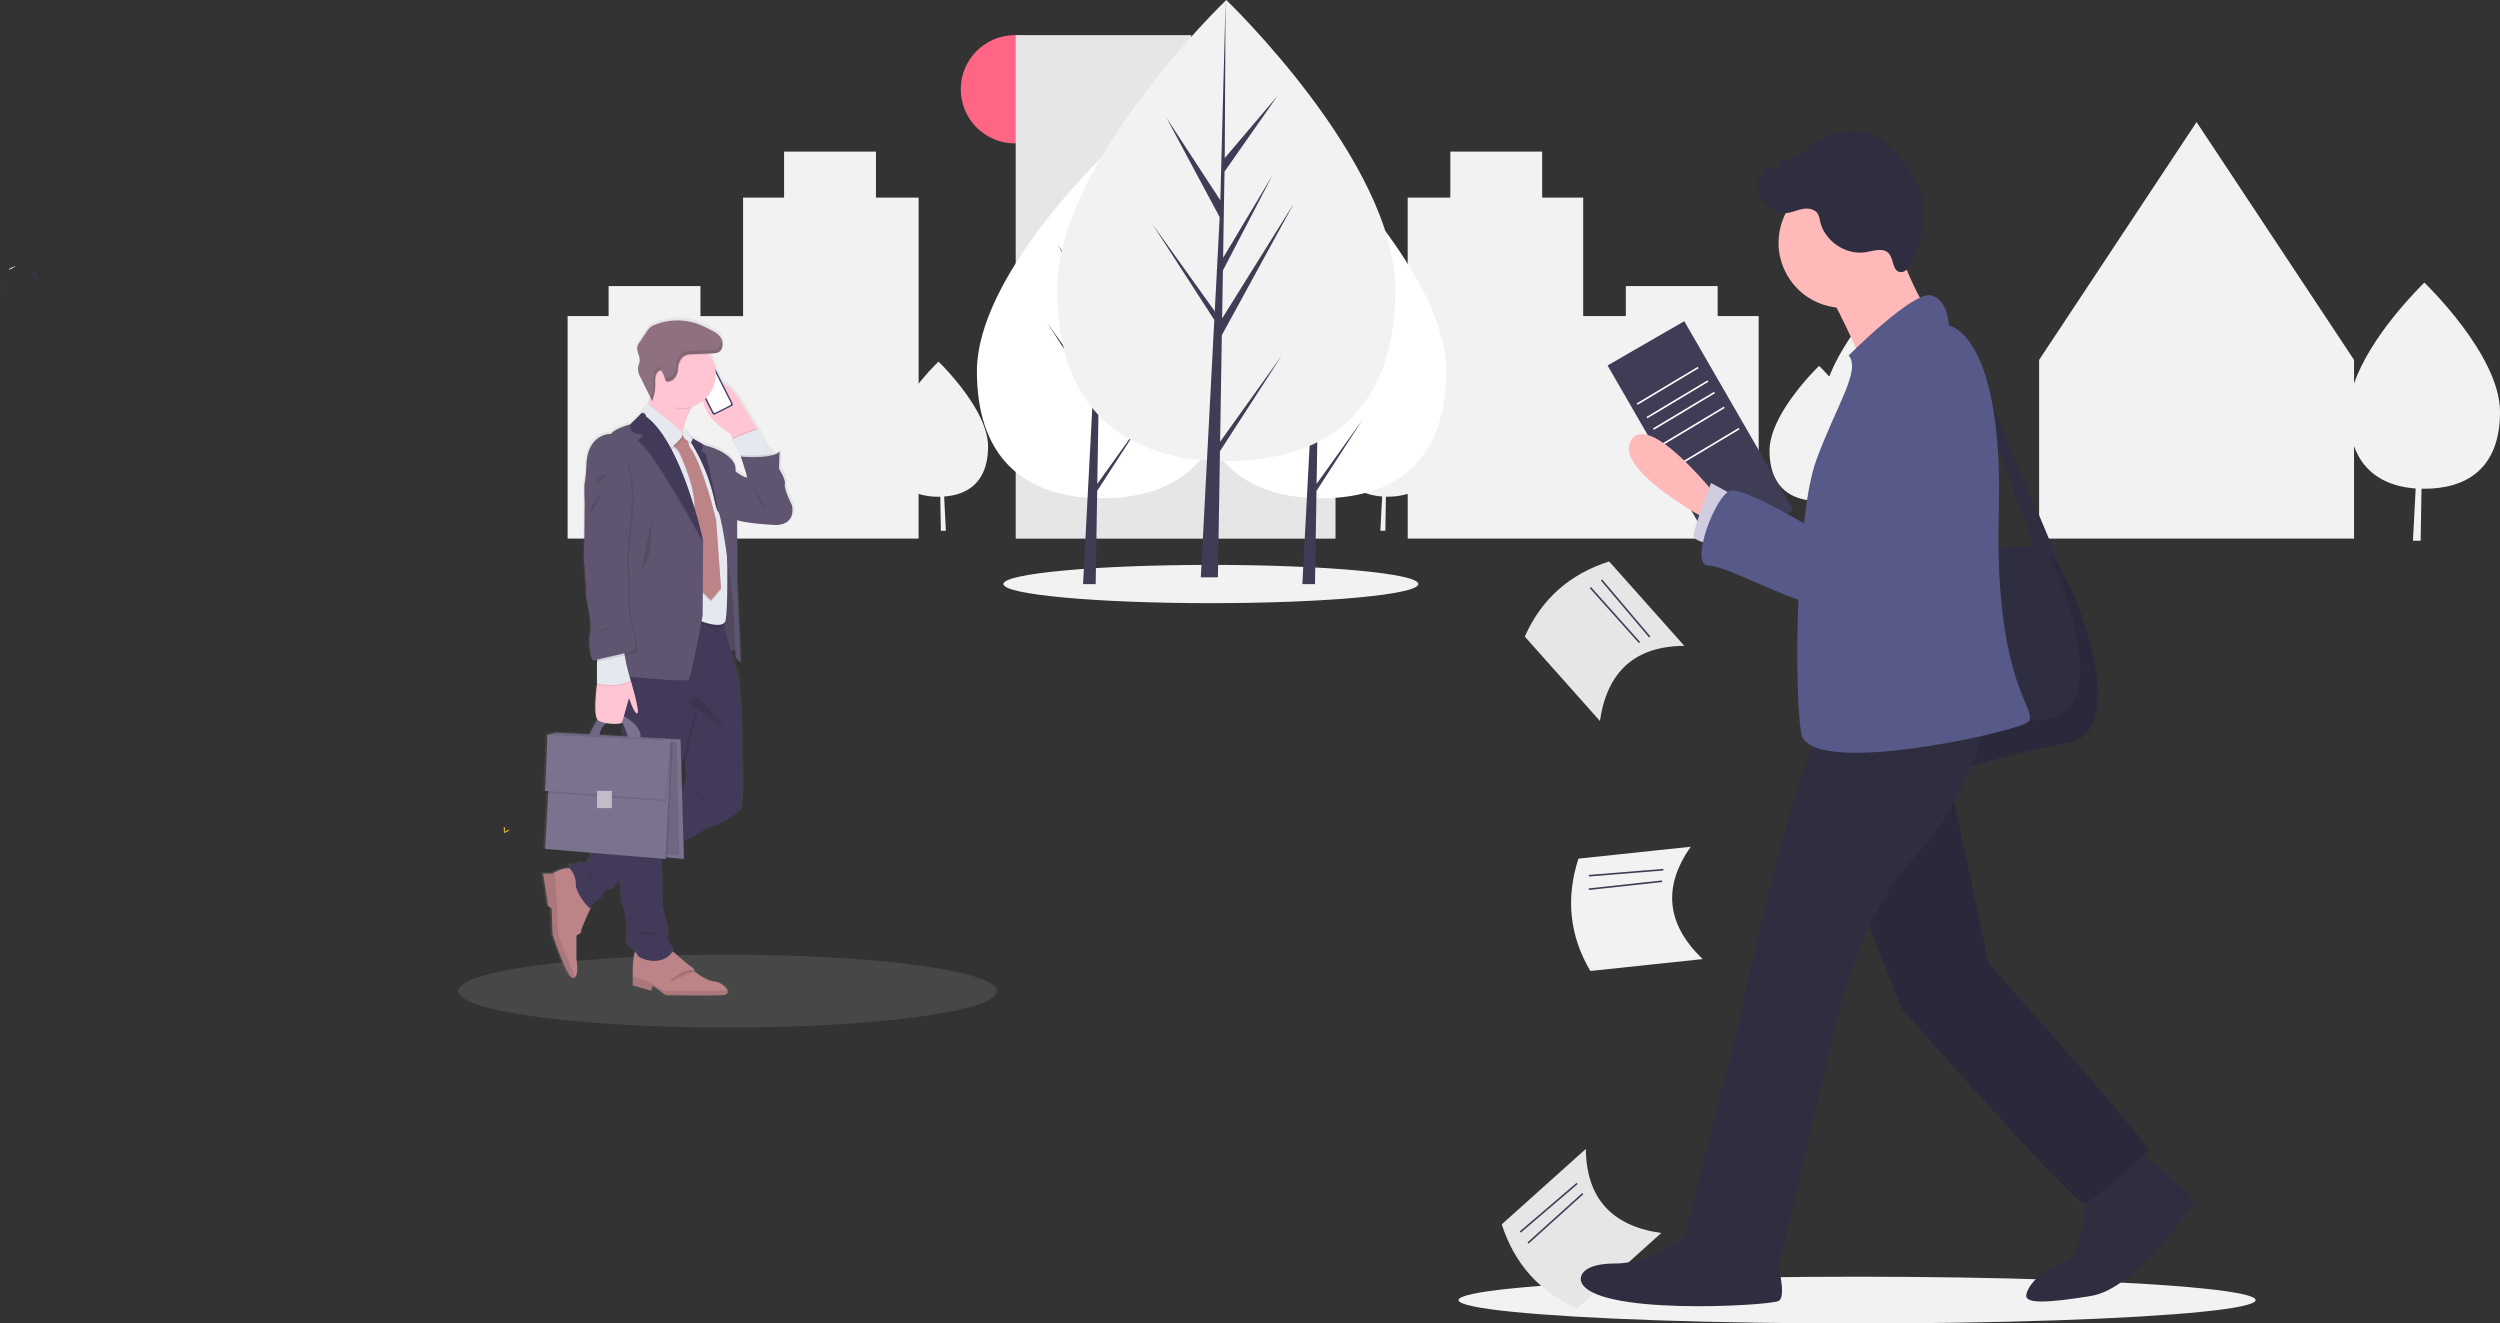 <?xml version="1.0" encoding="UTF-8"?> <svg xmlns="http://www.w3.org/2000/svg" xmlns:xlink="http://www.w3.org/1999/xlink" id="b41107ec-0743-407f-ab78-90e6ac5363b5" viewBox="0 0 1297.59 686.92"><rect x="0" y="0" width="1297.59" height="686.92" fill="#333333" stroke="none"/> <defs> <style>.cls-1{fill:#3a3768;}.cls-2{fill:#e6e8ec;}.cls-3{fill:#ff6584;}.cls-4{fill:#e6e6e6;}.cls-5{fill:#f2f2f2;}.cls-13,.cls-6{fill:#fff;}.cls-7{fill:#3f3d56;}.cls-8{fill:#2f2e41;}.cls-9{fill:#ffb9b9;}.cls-10{fill:#d0cde1;}.cls-11,.cls-13,.cls-19,.cls-25{opacity:0.1;}.cls-11,.cls-13,.cls-17,.cls-19{isolation:isolate;}.cls-12{fill:#575a89;}.cls-14{fill:url(#linear-gradient);}.cls-15{fill:#ffc5d3;}.cls-16{fill:#5f5570;}.cls-17{opacity:0.15;}.cls-18{fill:#bc8487;}.cls-19{stroke:#000;stroke-miterlimit:10;}.cls-20{fill:#433a59;}.cls-21{fill:#7b728f;}.cls-22{fill:#e5e8ef;}.cls-23{fill:#8f7080;}.cls-24{fill:#c3bbc8;}.cls-26{fill:#ffd037;}</style> <linearGradient id="linear-gradient" x1="306.77" y1="127.76" x2="306.77" y2="479.43" gradientTransform="matrix(1, 0, 0, -1, -163.24, 658.72)" gradientUnits="userSpaceOnUse"> <stop offset="0" stop-color="gray" stop-opacity="0.25"></stop> <stop offset="0.54" stop-color="gray" stop-opacity="0.12"></stop> <stop offset="1" stop-color="gray" stop-opacity="0.1"></stop> </linearGradient> </defs> <title>working-visa-finland </title> <path class="cls-1" d="M-186,155.56h0a.27.27,0,0,1,.35.12l1.69,3.35a.27.27,0,0,1-.12.35h0a.27.27,0,0,1-.35-.12l-1.69-3.35A.27.27,0,0,1-186,155.56Z" transform="translate(203.05 -14.45)"></path> <rect class="cls-1" x="-202.8" y="160.29" width="0.29" height="1.41" rx="0.14" transform="translate(108.98 -88.4) rotate(-26.73)"></rect> <path class="cls-1" d="M-201.81,162.66h0a.16.16,0,0,1,.22.07l1,1.89a.17.17,0,0,1-.08.22h0a.16.16,0,0,1-.22-.07l-.95-1.89A.16.16,0,0,1-201.81,162.66Z" transform="translate(203.05 -14.45)"></path> <rect class="cls-1" x="-199.93" y="165.48" width="0.31" height="2.47" rx="0.16" transform="translate(106.72 -86.49) rotate(-26.73)"></rect> <path class="cls-2" d="M-198.11,153.88l1.73-.86a.24.24,0,0,1,.33.1h0a.25.25,0,0,1-.11.33l-1.73.87a.24.24,0,0,1-.33-.11h0A.25.25,0,0,1-198.11,153.88Z" transform="translate(203.05 -14.45)"></path> <circle class="cls-2" cx="7.56" cy="138.36" r="0.28"></circle> <circle class="cls-3" cx="526.76" cy="46.33" r="28.09"></circle> <polygon class="cls-4" points="669.35 174.02 669.35 162.96 626.78 162.96 626.78 174.02 618.27 174.02 618.27 18.24 527.19 18.24 527.19 279.58 602.1 279.58 618.27 279.58 693.18 279.58 693.18 174.02 669.35 174.02"></polygon> <path class="cls-5" d="M782,160l-.16.16v0c-2.16,2.09-26.13,25.75-35.43,49.74-3.09-3.43-5.27-5.53-5.27-5.53l-.11.1v0c-1.75,1.7-25.62,25.25-25.62,43.92,0,18,10,25.13,22.79,26l-.93,17.78h2.6l.28-17.69,1,0c9.47,0,17.75-3,22.21-10.77a46,46,0,0,0,14.16,3.13L776.12,294h4l.44-27,1.5,0c21.68,0,39.25-10.32,39.25-39.88S782,160,782,160Z" transform="translate(203.05 -14.45)"></path> <path class="cls-5" d="M688.48,178.49V162.94H640.81v15.55H618.68V117H597.39V93.13H549.72V117H527.59v96.58a131.67,131.67,0,0,0-10.31-11.46l-.1.1v0c-1.76,1.7-25.62,25.25-25.62,43.92,0,18,10,25.13,22.78,26l-.93,17.78H516l.29-17.69,1,0a34.27,34.27,0,0,0,10.31-1.46V294H709.76V178.49Z" transform="translate(203.05 -14.45)"></path> <path class="cls-5" d="M1055.29,161.13l-.16.15v0c-2.23,2.16-27.84,27.43-36.35,52.26V201.24L937.05,77.81,855.33,201.24V294h163.45v-48c5.22,14.6,17.4,20.93,32,22l-1.42,27.12h4l.44-27,1.5,0c21.68,0,39.25-10.32,39.25-39.88S1055.29,161.13,1055.29,161.13Z" transform="translate(203.05 -14.45)"></path> <path class="cls-5" d="M91.56,178.49V294H273.73V270.8A34.27,34.27,0,0,0,284,272.26l1,0,.29,17.69h2.6L287,272.15c12.82-.9,22.78-8,22.78-26,0-18.67-23.86-42.22-25.62-43.92v0l-.1-.1a131.67,131.67,0,0,0-10.31,11.46V117H251.6V93.13H203.92V117H182.64v61.52H160.51V162.94H112.84v15.55Z" transform="translate(203.05 -14.45)"></path> <ellipse class="cls-5" cx="628.49" cy="303.13" rx="107.69" ry="9.93"></ellipse> <path class="cls-6" d="M547.59,207.12c0,48.88-29.06,65.95-64.9,65.95S417.78,256,417.78,207.12,482.69,96.05,482.69,96.05,547.59,158.24,547.59,207.12Z" transform="translate(203.05 -14.45)"></path> <polygon class="cls-7" points="683.37 251.14 684.04 210.23 711.7 159.62 684.14 203.81 684.44 185.42 703.51 148.8 684.52 180.55 684.52 180.55 685.06 147.46 705.47 118.31 685.14 142.26 685.48 81.59 683.37 161.91 683.54 158.59 662.78 126.82 683.21 164.95 681.27 201.9 681.21 200.92 657.28 167.49 681.14 204.39 680.9 209.01 680.86 209.08 680.88 209.46 675.97 303.2 682.53 303.2 683.31 254.78 707.11 217.97 683.37 251.14"></polygon> <path class="cls-6" d="M433.76,207.12c0,48.88-29.06,65.95-64.91,65.95S304,256,304,207.12s64.9-111.07,64.9-111.07S433.76,158.24,433.76,207.12Z" transform="translate(203.05 -14.45)"></path> <polygon class="cls-7" points="569.54 251.14 570.21 210.23 597.87 159.62 570.31 203.81 570.61 185.42 589.68 148.8 570.69 180.55 570.69 180.55 571.23 147.46 591.64 118.31 571.31 142.26 571.64 81.59 569.53 161.91 569.71 158.59 548.95 126.82 569.38 164.95 567.44 201.9 567.38 200.92 543.45 167.49 567.31 204.39 567.07 209.01 567.03 209.08 567.05 209.46 562.14 303.2 568.7 303.2 569.48 254.78 593.28 217.97 569.54 251.14"></polygon> <path class="cls-5" d="M521.21,164.65c0,66.1-39.3,89.18-87.78,89.18s-87.77-23.08-87.77-89.18,87.77-150.2,87.77-150.2S521.21,98.55,521.21,164.65Z" transform="translate(203.05 -14.45)"></path> <polygon class="cls-7" points="633.28 229.27 634.18 173.95 671.6 105.51 634.33 165.27 634.73 140.39 660.51 90.88 634.84 133.81 634.84 133.81 635.56 89.07 663.17 49.65 635.68 82.04 636.13 0 633.28 108.6 633.51 104.12 605.44 61.15 633.06 112.72 630.45 162.69 630.37 161.36 598.01 116.14 630.27 166.05 629.94 172.3 629.88 172.39 629.91 172.9 623.27 299.67 632.14 299.67 633.21 234.19 665.39 184.41 633.28 229.27"></polygon> <ellipse class="cls-5" cx="963.89" cy="674.79" rx="206.86" ry="12.13"></ellipse> <path class="cls-4" d="M659.21,654.42l-43.64,39.16C596,685,583,670.39,576.41,649.93l43.64-39.15C620.33,636.51,633.65,650.82,659.21,654.42Z" transform="translate(203.05 -14.45)"></path> <rect class="cls-7" x="581.38" y="640.9" width="38.77" height="0.85" transform="translate(-69.51 529.36) rotate(-40.5)"></rect> <rect class="cls-7" x="585.14" y="646.39" width="38.26" height="0.85" transform="translate(-74.62 556.93) rotate(-42.06)"></rect> <path class="cls-5" d="M680.69,512.25l-58.3,6.17c-10.84-18.42-12.81-37.86-6.17-58.31l58.3-6.17C659.68,475,662.09,494.36,680.69,512.25Z" transform="translate(203.05 -14.45)"></path> <rect class="cls-7" x="621.62" y="466.97" width="38.77" height="0.85" transform="translate(167.33 38.95) rotate(-4.64)"></rect> <rect class="cls-7" x="621.49" y="473.47" width="38.26" height="0.85" transform="translate(155.61 57.52) rotate(-6.2)"></rect> <path class="cls-4" d="M627.37,388.66l-39-43.8c8.66-19.53,23.31-32.47,43.8-39l39,43.8C645.44,349.85,631.08,363.12,627.37,388.66Z" transform="translate(203.05 -14.45)"></path> <rect class="cls-7" x="640.28" y="310.89" width="0.85" height="38.77" transform="translate(141.4 477.94) rotate(-40.27)"></rect> <rect class="cls-7" x="634.77" y="314.62" width="0.85" height="38.26" transform="translate(142.35 494.21) rotate(-41.83)"></rect> <rect class="cls-7" x="656.56" y="185.07" width="45.97" height="113.22" transform="translate(173.25 357.7) rotate(-30)"></rect> <rect class="cls-6" x="644.09" y="214.32" width="36.93" height="0.85" transform="translate(186.88 356.58) rotate(-30.93)"></rect> <rect class="cls-6" x="649.13" y="221.36" width="36.93" height="0.85" transform="translate(183.98 360.17) rotate(-30.93)"></rect> <rect class="cls-6" x="652.53" y="227.32" width="36.93" height="0.85" transform="translate(181.4 362.76) rotate(-30.93)"></rect> <rect class="cls-6" x="657.64" y="234.98" width="36.93" height="0.85" transform="translate(178.19 366.48) rotate(-30.93)"></rect> <rect class="cls-6" x="665.3" y="246.05" width="36.93" height="0.85" transform="translate(173.59 371.99) rotate(-30.93)"></rect> <path class="cls-8" d="M815.53,305.39s21.91-10.54,37.51-6.61L815.53,197.63V187.24l53.09,126.31h0c13.27,25,30,82,1.44,86.62-32.46,5.19-90.88,24.67-90.88,24.67l-13-113Z" transform="translate(203.05 -14.45)"></path> <path class="cls-9" d="M687.64,271.63s-35-44.14-44.14-28.56,40.82,41.79,40.82,41.79Z" transform="translate(203.05 -14.45)"></path> <path class="cls-10" d="M699.33,272.93l-14.28-7.79S676,288.51,676,292.41s14.28,5.19,14.28,5.19Z" transform="translate(203.05 -14.45)"></path> <circle class="cls-9" cx="753.86" cy="140.5" r="33.76" transform="translate(687.75 844.1) rotate(-80.01)"></circle> <path class="cls-9" d="M779.83,136.6s14.28,42.85,24.67,45.45-40.25,22.07-40.25,22.07-15.58-36.36-23.37-45.44S779.83,136.6,779.83,136.6Z" transform="translate(203.05 -14.45)"></path> <path class="cls-11" d="M861,387.19c28-4.48,12.54-59.14-.57-84.94a16.83,16.83,0,0,1,3.17,3.14c13,16.88,38.95,89.59,6.49,94.78s-90.88,24.67-90.88,24.67l-1.77-15.37C794.11,404.11,835.52,391.26,861,387.19Z" transform="translate(203.05 -14.45)"></path> <path class="cls-8" d="M905.77,610.5s32.46,26,29.86,28.57-29.86,44.14-53.23,48-33.76,3.89-33.76,0,6.49-13,18.18-16.88,13-29.86,11.68-35.06S905.77,610.5,905.77,610.5Z" transform="translate(203.05 -14.45)"></path> <path class="cls-8" d="M808.39,417.05l20.77,97.38s85.7,96.07,83.1,97.37-28.56,27.27-33.76,27.27S783.72,537.8,783.72,537.8l-32.46-84.4Z" transform="translate(203.05 -14.45)"></path> <path class="cls-11" d="M808.39,417.05l20.77,97.38s85.7,96.07,83.1,97.37-28.56,27.27-33.76,27.27S783.72,537.8,783.72,537.8l-32.46-84.4Z" transform="translate(203.05 -14.45)"></path> <path class="cls-8" d="M829.16,385.89s-10.38,44.14-38.95,74-41.54,90.89-41.54,90.89l-28.57,122s-50.63-6.49-48-19.47l27.27-107.76s31.16-149.32,48-159.7S829.16,385.89,829.16,385.89Z" transform="translate(203.05 -14.45)"></path> <path class="cls-8" d="M717.51,662.44s7.79,24.67,2.59,27.26-97.37,7.79-102.57-10.38c0,0-2.59-9.09,18.18-9.09s42.84-19.48,42.84-19.48Z" transform="translate(203.05 -14.45)"></path> <path class="cls-12" d="M756.46,198.92s33.75-33.75,42.84-31.16,9.09,15.58,9.09,15.58,28.56,3.9,26,97.38,23.37,103.87,14.28,109.06-113,28.57-116.85,5.2-2.6-113,7.79-141.52S763,206.71,756.46,198.92Z" transform="translate(203.05 -14.45)"></path> <path class="cls-12" d="M799.3,206.71s39,18.18,16.88,53.24-38.95,72.71-62.32,71.41S694.14,308,683.75,308s3.89-37.66,11.68-38.95,44.15,20.77,44.15,20.77S752.56,201.52,799.3,206.71Z" transform="translate(203.05 -14.45)"></path> <path class="cls-8" d="M773.33,144.23c-2.88-.17-5.69.8-8.55,1.18-10.23,1.36-20.87-6.07-23.13-16.14a12.38,12.38,0,0,0-1.18-3.85c-1.58-2.57-5.17-3.06-8.12-2.47s-5.76,2-8.77,2.13c-4.65.24-9.11-2.62-11.59-6.56s-3.18-8.79-2.84-13.43l2.22,2.34a11.25,11.25,0,0,0,1-6.15,7.14,7.14,0,0,1,6.77,1.73c2,.21.48-3.65,1.94-5a3.4,3.4,0,0,1,2.37-.45c4.18,0,7.56-3.15,10.86-5.73A46.09,46.09,0,0,1,753.8,83c4.72-.92,9.74-1.07,14.22.69,3.68,1.44,6.75,4.07,9.6,6.81,7,6.74,13.21,14.65,16.13,23.93a40.24,40.24,0,0,1,.19,23.36c-1.17,4-4.71,17.55-9.9,17.86C777.53,156,781.44,144.71,773.33,144.23Z" transform="translate(203.05 -14.45)"></path> <ellipse class="cls-13" cx="377.68" cy="514.43" rx="139.77" ry="18.91"></ellipse> <path class="cls-14" d="M209.12,275.66s-4.33-8.54-3.74-11.08-3-8-3-8l.24-9s-.5.92-3.12,1.72c-.22-.29-.46-.57-.7-.84a18.28,18.28,0,0,0-3.14-2.62L191,236l-4.44-6.81s-7-14.26-14.26-17.4l-1.14-2.23a.18.18,0,0,0,.07-.23L170.08,207a.18.18,0,0,0-.22-.08l-1.11-2.17a17.36,17.36,0,0,0-3.22-7.76c-.12-.17-.24-.31-.36-.46l1.8-.07c1.59-.06,3.35-.2,4.41-1.38a4.18,4.18,0,0,0,.83-1.52,6.76,6.76,0,0,0,.26-1.34v-1.33a3.73,3.73,0,0,0-.08-.46.38.38,0,0,0,0-.18c0-.18-.09-.35-.14-.53a.36.36,0,0,1,0-.11q-.09-.27-.21-.54l0-.08c-.08-.18-.18-.35-.27-.52l0-.06h0a1.28,1.28,0,0,0-.11-.2c-1.25-2-3.44-3.11-5.52-4.14s-3.94-1.94-6-2.76a32.23,32.23,0,0,0-23.45.33,9.74,9.74,0,0,0-2.09,1.11,10.78,10.78,0,0,0-2.27,2.68l-3.57,5.27a7.16,7.16,0,0,0-1.15,2.12c-.67,2.5,1.42,5,1.19,7.59-.12,1.28-.81,2.46-.94,3.74a8.88,8.88,0,0,0,1.34,4.74l5.1,10.12c-.27,1.33-.57,2.69-.89,4h0c-2.35,2.42-3.14,3.75-3.36,4.47l-.07,0h0a4.3,4.3,0,0,0-1.18,1.15l-4.84,4.71s-8.43,2.19-10.18,5c0,0-13.22-.58-13.1,17.88,0,0-.59,6.93-.92,7.85s0,10.27,0,10.27l-.16,18.93s-.5,10,0,13.61,1.09,17.19,1.09,17.19,3.16,13.27,2,18c-1.12,4.52,0,14.43,1.84,14.47.35.72.75,1.08,1.19.87a5.71,5.71,0,0,1,.58-.21v11.31s-2.27,15.84.28,18.85a62.81,62.81,0,0,0-4.19,7.6l-17.88-1-2.28.64h0l-2.09.58-1.26,29.1.5,0,0,.89,1.19.09-1.66,29.3,24.76,2c-1.09,2.45-2.36,5.06-2.85,5.32-.92.46-2.92-.92-3.39-.35a3.84,3.84,0,0,1-3.51.92c-1.64-.35-2.69,1.49-2.69,1.49s.24.22.6.61c-2.66-.33-6,1.1-7.85,2-.81.41-1.32.72-1.32.72H77.68l2.65,16.93,1.87,1.28L82.66,499s7.49,23.08,10.92,22.93a1.56,1.56,0,0,0,1.15-.58c1.84-2.13.57-9.42.57-9.42V499.75s2.8-1.23,2.49-2.16,4.52-11,5-11.95a.08.08,0,0,0,0-.08c0-1,2.11-2.19,2-2.65s5.15-3.35,5.52-5.89,3.86-1.15,3.86-1.15l4.44-5.1c.13,6.22.38,10.57.82,11.67,2.11,5.32,2.92,13.62,2.92,13.62s-1.28,6.35,0,8.43c.8,1.27,2.63,2.63,3.91,3.75-1.33,4-1.14,12.59-1.14,12.59v4.92l9.83,2.76s.31-2.46.78-2.46,6.7,4.77,6.7,4.77,24,.31,30.1,0c2.3-.11,2.93-1.1,2.57-2.3-.58-2-3.86-4.57-6.77-4.77-4.68-.3-10.61-5.22-10.61-5.22s.46-1.08-2-2.62c-1.72-1.06-6.48-5.34-9.42-7.84.14-.19.28-.38.41-.58,0,0-4-5.52-3.15-8s-.35-6-.35-6-2.23-6.81-2.23-10.27c0-2.19-.33-14.67-.57-23.51l2,.17.05-.89.92.09,8.69.8-.27-9.3a57.23,57.23,0,0,0,9.12-4.63,18.57,18.57,0,0,1,9.13-3.92s9.94-5.31,11.46-7.5,1.38-18.12,1.38-18.12l-.82-34.13v0s-.7-16.5-2.11-20.08c-.51-1.32-1.79-5.74-3.18-10.78a8.4,8.4,0,0,1,2.4.1c0,1.24.08,2.08.08,2.37,0,2,2.81,3.63,2.81,3.63l-2-44.15v-30c6.13,1.95,20.94,2.56,20.94,2.56C211.69,285.37,209.12,275.66,209.12,275.66Zm-57.77-37.93h0a28.48,28.48,0,0,1,.85-3.42Zm-40.2,151.4c3.63.6,7.82.43,8.14-.28a3.24,3.24,0,0,0,.12-.35c.12.2.23.41.35.62l-.36,6.66v.15l-12-.64C108.28,391.72,109.86,390,111.15,389.13ZM151,422.73,150.7,412l1.42-5.34c.18,1.29.34,2.47.46,3.56C153.71,420.4,152,422.39,151,422.73Zm34-161.66c-.68.26-3.29-1.38-5.77-3.08,0-.32,0-.62,0-.92.35-7-11.11-11.42-14.62-12.23a12.88,12.88,0,0,1-2.47-.92,60.74,60.74,0,0,1-5.44-3.08l0-.13s-4.53-2.87-4.62-6.44a60.66,60.66,0,0,1,3.89-9.44c.08-.18.18-.37.27-.55a18,18,0,0,0,5.89-3.11c.7,9.19,14,17.1,14,17.1l1.42,2.3.33.55c-.71.42-1.06.76-.81,1,1,.81,3.45,5.39,4.46,7.32h0c.28.53.46.85.46.85s2.18,5.92,3.43,10.87a.88.88,0,0,0-.53-.05Z" transform="translate(203.05 -14.45)"></path> <path class="cls-15" d="M190.17,237.22l-.16.2-.53.72-10.23,7.23-2.17-3.57-1.38-2.3s-20.39-12.23-11.62-24,21.72,14.94,21.72,14.94Z" transform="translate(203.05 -14.45)"></path> <rect class="cls-1" x="161.23" y="204.88" width="11.68" height="23.74" rx="1.03" transform="translate(123.42 83.86) rotate(-26.73)"></rect> <path class="cls-6" d="M164.93,205.21a.41.41,0,0,0-.19.55h0l0,.08a.41.41,0,0,1-.18.56h0l-4.43,2.23a.4.4,0,0,1-.55-.18h0l0-.08a.42.42,0,0,0-.56-.19h0l-.86.44a.78.78,0,0,0-.36,1.05v0l9.39,18.65a.81.81,0,0,0,1.08.36l7.72-3.89a.81.81,0,0,0,.35-1.08l-9.4-18.66a.81.81,0,0,0-1.08-.35h0Z" transform="translate(203.05 -14.45)"></path> <path class="cls-16" d="M171.55,276.76l-2.88,77.12s9.66-3.22,11.16-.8-1.61-38.63-1.61-38.63Z" transform="translate(203.05 -14.45)"></path> <path class="cls-17" d="M171.55,276.76l-2.88,77.12s9.66-3.22,11.16-.8-1.61-38.63-1.61-38.63Z" transform="translate(203.05 -14.45)"></path> <path class="cls-18" d="M172,531c-6,.31-29.58,0-29.58,0s-6.14-4.75-6.6-4.75-.76,2.45-.76,2.45l-9.65-2.76V521s-.31-14,2.6-14.56,15.79,0,15.79,0c.46-.15,9.19,8.12,11.65,9.65s2,2.61,2,2.61,5.82,4.9,10.42,5.21c2.86.19,6.09,2.76,6.66,4.75C174.88,529.86,174.26,530.84,172,531Z" transform="translate(203.05 -14.45)"></path> <path class="cls-11" d="M172,531c-6,.31-29.58,0-29.58,0s-6.14-4.75-6.6-4.75-.76,2.45-.76,2.45l-9.65-2.76v-4.8l9,3.27,7.2,4.29h32.87C174.88,529.86,174.26,530.84,172,531Z" transform="translate(203.05 -14.45)"></path> <path class="cls-19" d="M145.17,523.76s7.36-7,12.28-5.06" transform="translate(203.05 -14.45)"></path> <path class="cls-18" d="M98.59,497.85c.31.92-2.45,2.15-2.45,2.15v12.11s1.25,7.27-.56,9.39a1.54,1.54,0,0,1-1.13.57c-3.37.15-10.73-22.84-10.73-22.84L83.26,486l-1.83-1.28-2.61-16.86h4.75s.5-.3,1.31-.72c2.3-1.17,7.11-3.22,9.73-1.27l8.89,20S98.29,496.93,98.59,497.85Z" transform="translate(203.05 -14.45)"></path> <path class="cls-11" d="M95.58,521.5a1.54,1.54,0,0,1-1.13.57c-3.37.15-10.73-22.84-10.73-22.84L83.26,486l-1.83-1.28-2.61-16.86h4.75s.5-.3,1.31-.72L86,484.37l.61,14.86S92.41,515.42,95.58,521.5Z" transform="translate(203.05 -14.45)"></path> <path class="cls-20" d="M180.86,435.05c-1.49,2.19-11.27,7.47-11.27,7.47s-4.13.23-9,3.91c-2.5,1.91-11.18,5.68-19,8.89-7.28,3-13.79,5.48-13.79,5.48l-7.51,8.74-5.71,6.65s-3.45-1.38-3.8,1.15-5.51,5.4-5.4,5.86-2,1.61-2,2.65-7.71-7.47-7.59-12.65S92,464.47,92,464.47s1-1.84,2.64-1.5a3.68,3.68,0,0,0,3.45-.92c.46-.57,2.42.81,3.34.35s4.6-9.54,4.6-9.54l14.33-9.62,28.51-19.11,1.31-.88s3.79,1.74,2.25-12.5c-.29-2.76-.8-6.11-1.56-10.2-4.71-25.17,12.19-28.05,12.19-28.05l14.82,4.95,3.57,5.51v0l.8,34S182.35,432.87,180.86,435.05Z" transform="translate(203.05 -14.45)"></path> <path class="cls-11" d="M141.55,451.15s0,1.63.11,4.17c-7.28,3-13.79,5.48-13.79,5.48l-7.51,8.74c-.12-7.24-.09-16.65,0-26.29l28.51-19.11C145.34,437.21,141.55,451.15,141.55,451.15Z" transform="translate(203.05 -14.45)"></path> <path class="cls-11" d="M181.43,383v0l-22.3.43s-3.9,15.29-4.48,18.51c-.14.79-1,4.17-2.23,8.81-.3-2.76-.8-6.11-1.56-10.19C146.14,375.39,163,372.52,163,372.52l14.83,4.94Z" transform="translate(203.05 -14.45)"></path> <path class="cls-20" d="M122.69,341.25l-2.87,55.18s-2.07,81,0,86.33,2.87,13.56,2.87,13.56-1.26,6.32,0,8.39,5.29,4.37,5.18,5.52,12.3,7.36,18.73-2.53c0,0-3.9-5.52-3.1-7.93s-.34-6-.34-6S141,487,141,483.55s-.8-32.42-.8-32.42,12.53-46,13.1-49.2,4.48-18.51,4.48-18.51l23.68-.46s-.69-16.43-2.06-20-8.17-29.66-8.17-29.66Z" transform="translate(203.05 -14.45)"></path> <polygon class="cls-21" points="286.22 380.89 284.17 381.48 284.08 383.51 345.71 384.31 345.71 383.51 286.22 380.89"></polygon> <path class="cls-15" d="M155.86,226.12c-9,18.19-3.4,22-2.51,22.46-1.9-.88-26.58-12.48-23.34-15.42,2.11-1.92,3.92-10.26,5-16.24.63-3.57,1-6.29,1-6.29l25.9,4.75A123,123,0,0,0,155.86,226.12Z" transform="translate(203.05 -14.45)"></path> <path class="cls-11" d="M190,237.42l-.53.72-10.25,7.23-2.17-3.57c3.16-1.84,12.63-5.06,12.63-5.06Z" transform="translate(203.05 -14.45)"></path> <path class="cls-22" d="M199.48,254c-.92,3.22-16.44,0-16.44,0l-1.61-2.53-.43-.84h0c-1-1.93-3.4-6.49-4.39-7.3-1.26-1,13.57-6.09,13.57-6.09l4.54,9.88a18.27,18.27,0,0,1,3.08,2.61C199,251,199.9,252.53,199.48,254Z" transform="translate(203.05 -14.45)"></path> <path class="cls-16" d="M173.73,255.48s9.2,7.26,10.58,6.73S208,276.75,208,276.75s2.53,9.65-7.93,10.23c0,0-22.19-.92-23.11-4.14S173.73,255.48,173.73,255.48Z" transform="translate(203.05 -14.45)"></path> <path class="cls-11" d="M148.67,240.9l-10,10.34,14,89.21,5.51-3.22s14.26,6.32,15.41.46.83-29,.83-29L172.58,267S166,252.38,166,251.92s-9.45-7.59-9.45-7.59l-4.46-3.45Z" transform="translate(203.05 -14.45)"></path> <path class="cls-22" d="M148.67,239.52l-10,10.34,14,89.21,5.51-3.22s14.26,6.32,15.41.46.83-29,.83-29l-1.87-41.74S166,251,166,250.54s-9.45-7.59-9.45-7.59l-4.46-3.45Z" transform="translate(203.05 -14.45)"></path> <path class="cls-11" d="M149.25,241l-2.76,5.63,2.76,2.91s9.88,20,7.93,31.81l2.07,39,6.67,6.55,5.28-6.11-2.53-35.4s-6.78-29.2-13.9-38.28L152.7,239Z" transform="translate(203.05 -14.45)"></path> <path class="cls-18" d="M149.25,240.09l-2.76,5.63,2.76,2.91s9.88,20,7.93,31.81l2.07,39,6.67,6.55,5.28-6.11-2.53-35.4s-6.78-29.2-13.9-38.28l-2.07-8Z" transform="translate(203.05 -14.45)"></path> <path class="cls-11" d="M161.89,215.38c-2.51,4-4.49,7.61-6,10.74a17.75,17.75,0,0,1-5,.72c-5.69,0-9-3.93-12.18-8.1-.73-1-3.15-.73-3.68-1.84.63-3.57,1-6.3,1-6.3Z" transform="translate(203.05 -14.45)"></path> <path class="cls-15" d="M168.47,208.75a17.61,17.61,0,1,1-3.35-10.34A17.62,17.62,0,0,1,168.47,208.75Z" transform="translate(203.05 -14.45)"></path> <path class="cls-11" d="M145.22,248l-14.48-17.47s-1.34-.54,3.18-5.27c0,0,16.6,12.94,17.63,15.14S145.22,248,145.22,248Z" transform="translate(203.05 -14.45)"></path> <path class="cls-22" d="M144.76,247.1l-14.48-17.47s-1.34-.54,3.18-5.27c0,0,16.6,12.94,17.63,15.14S144.76,247.1,144.76,247.1Z" transform="translate(203.05 -14.45)"></path> <path class="cls-16" d="M181.43,358.31s-2.75-1.66-2.75-3.61-1.38-29.54-1.38-29.54-2-16.47-4.14-29.56h0c-1.24-7.71-2.52-14.25-3.42-15.55l0-.05c-2.41-3.11-1.95-18.28-17-40.47a83,83,0,0,0,9.2,5.61,12.19,12.19,0,0,0,2.42.92c3.45.81,14.72,5.18,14.37,12.19s.8,23.1.8,23.1v33Z" transform="translate(203.05 -14.45)"></path> <path class="cls-11" d="M199.48,254c-.92,3.22-16.44,0-16.44,0l-1.61-2.53-.43-.84h0s0,0,0-.06c9,.63,14,0,16.82-.84C199,251,199.9,252.53,199.48,254Z" transform="translate(203.05 -14.45)"></path> <path class="cls-16" d="M181.43,251.47s4.83,13.34,4.14,16.67,11.15,16.44,11.15,16.44L208,276.76s-4.25-8.51-3.68-11-3-7.94-3-7.94l.23-9S199.48,252.72,181.43,251.47Z" transform="translate(203.05 -14.45)"></path> <path class="cls-11" d="M165.12,198.41l-8.74.33a10.32,10.32,0,0,0-2.53.32c-3.12,1-4.56,4.28-4.67,7.27s-1.84,6.32-5.18,6.59a1.31,1.31,0,0,1-1-.22,1.52,1.52,0,0,1-.4-.81,17.77,17.77,0,0,0-2.2-4.91,3.86,3.86,0,0,0-2.76,2.93,16.15,16.15,0,0,0-.25,4.23,27.71,27.71,0,0,1-.52,5.38A17.62,17.62,0,1,1,164.83,198l.3.4Z" transform="translate(203.05 -14.45)"></path> <path class="cls-23" d="M153.4,198.6a10.32,10.32,0,0,1,2.53-.32l10.61-.39c1.55-.06,3.28-.2,4.33-1.35a4.14,4.14,0,0,0,.81-1.52,6.52,6.52,0,0,0-.69-5.34c-1.23-2-3.38-3.09-5.43-4.14a64,64,0,0,0-5.87-2.76,31.25,31.25,0,0,0-23,.33,9.65,9.65,0,0,0-2.05,1.1,10.61,10.61,0,0,0-2.23,2.67l-3.49,5.26a7.14,7.14,0,0,0-1.1,2.12c-.66,2.5,1.38,5,1.17,7.57-.12,1.27-.8,2.45-.92,3.72a9,9,0,0,0,1.33,4.73l6.13,12.37a27.67,27.67,0,0,0,1.49-9,16.15,16.15,0,0,1,.25-4.23,3.89,3.89,0,0,1,2.76-2.93,17.77,17.77,0,0,1,2.2,4.91,1.53,1.53,0,0,0,.41.81,1.29,1.29,0,0,0,1,.22c3.36-.27,5.06-3.58,5.18-6.59S150.28,199.56,153.4,198.6Z" transform="translate(203.05 -14.45)"></path> <polygon class="cls-21" points="284.17 381.48 288.46 380.25 353.22 383.78 346.09 384.7 284.17 381.48"></polygon> <polygon class="cls-11" points="284.17 381.48 288.46 380.25 353.22 383.78 346.09 384.7 284.17 381.48"></polygon> <polygon class="cls-21" points="354.98 445.85 346.44 445.06 343.44 444.78 343.44 397.26 344.23 386.23 344.4 383.78 353.22 383.78 354.98 445.85"></polygon> <polygon class="cls-11" points="352.64 444.17 345.83 443.41 343.44 443.15 343.44 398.1 344.07 387.64 344.2 385.31 351.24 385.31 352.64 444.17"></polygon> <path class="cls-21" d="M102.86,395.93s4.25-9.33,6-9.62a27.44,27.44,0,0,1,5.06,0l-.29,2.71s-4.37.34-5.75,7.64Z" transform="translate(203.05 -14.45)"></path> <path class="cls-11" d="M102.86,395.93s4.25-9.33,6-9.62a27.44,27.44,0,0,1,5.06,0l-.29,2.71s-4.37.34-5.75,7.64Z" transform="translate(203.05 -14.45)"></path> <path class="cls-21" d="M119.36,385.34s11.44,5.68,9.94,12.35l-6.21-.34s-3-9.94-5.34-10.46S119.36,385.34,119.36,385.34Z" transform="translate(203.05 -14.45)"></path> <path class="cls-16" d="M161.89,295.27v.33l-.23,38.29s-5.86,32.19-7.47,33.45-36.9-2.18-36.9-2.18l-16-107.71c-.11-18.39,12.88-17.82,12.88-17.82,1.72-2.76,10-4.94,10-4.94l4.6-4.49.14-.2a4.1,4.1,0,0,1,1.16-1.15h0c.95-.54,1.55.18,1.9.89a5.53,5.53,0,0,1,.35,1C151,244.45,161.89,295.27,161.89,295.27Z" transform="translate(203.05 -14.45)"></path> <path class="cls-11" d="M161.43,295.73v.33c-5.78-10.57-28.05-50.64-34.14-52.64l2.35-1.6s1.56-.92-1.31-1.84c0,0-4.49.57-4.6-4.83l4.74-4.69,1.16-1.15h0l1.9.89a6.4,6.4,0,0,1,.36,1C150.51,244.91,161.43,295.73,161.43,295.73Z" transform="translate(203.05 -14.45)"></path> <path class="cls-20" d="M161.89,295.27v.33C156.11,285,133.84,245,127.75,243l2.35-1.6s1.56-.92-1.31-1.84c0,0-4.49.57-4.6-4.83l4.74-4.69,1.16-1.15h0l1.9.89a5.53,5.53,0,0,1,.35,1C151,244.45,161.89,295.27,161.89,295.27Z" transform="translate(203.05 -14.45)"></path> <path class="cls-11" d="M170.21,280.49l0-.05c-2.41-3.1-2-18.28-17-40.46a84.16,84.16,0,0,0,9.19,5.61l-1.06,3.5,2.3,1.23Z" transform="translate(203.05 -14.45)"></path> <path class="cls-20" d="M169.75,280l0,0c-2.41-3.1-2-18.28-17-40.46a84.16,84.16,0,0,0,9.19,5.61l-1.06,3.5,2.3,1.23Z" transform="translate(203.05 -14.45)"></path> <path class="cls-11" d="M152,236l-.94,4a5.39,5.39,0,0,0,4.82,4.33l.67-1.9S152.12,239.53,152,236Z" transform="translate(203.05 -14.45)"></path> <path class="cls-22" d="M152,235.52l-.94,4a5.39,5.39,0,0,0,4.82,4.33l.67-1.9S152.12,239.07,152,235.52Z" transform="translate(203.05 -14.45)"></path> <polygon class="cls-11" points="349.14 384.42 346.44 445.06 343.44 444.78 343.44 397.26 344.23 386.23 349.14 384.42"></polygon> <polygon class="cls-21" points="284.78 407.84 282.94 440.64 345.48 445.85 348.22 384.42 284.78 407.84"></polygon> <polygon class="cls-11" points="283.4 411.37 284.63 382.4 348.68 385.34 345.63 415.96 283.4 411.37"></polygon> <polygon class="cls-21" points="282.94 410.45 284.17 381.48 348.22 384.42 345.17 415.05 282.94 410.45"></polygon> <rect class="cls-24" x="309.88" y="410.48" width="7.7" height="8.97"></rect> <path class="cls-15" d="M108,366.19l-1.15,3.11s-2.41,17,.57,19.08,11.84,2.18,12.3,1.15,3.68-12.76,3.68-12.76,2.88,8.62,4.37,7.93-3.45-17.08-3.45-17.08Z" transform="translate(203.05 -14.45)"></path> <path class="cls-11" d="M106.83,353.32v16.44s12.18,2.3,17.47-1.68c0,0-4.94-15.91-3.1-19.93S106.83,353.32,106.83,353.32Z" transform="translate(203.05 -14.45)"></path> <path class="cls-22" d="M106.83,352.86V369.3s12.18,2.3,17.47-1.68c0,0-4.94-15.91-3.1-19.93S106.83,352.86,106.83,352.86Z" transform="translate(203.05 -14.45)"></path> <path class="cls-11" d="M105.45,256.64l-3.22,1.73s-.57,6.9-.92,7.82,0,10.23,0,10.23l-.15,18.85s-.5,10,0,13.56,1,17.13,1,17.13,3.11,13.22,2,17.93.11,15.29,2.07,14.37,20-4.48,20.92-5.17.46-7.13,0-7.93-3.22-11.73-3-14.26-.81-24.71-.81-24.71,1.73-23.68,2.42-29.2-1.38-21.73-3.22-22S115.34,242.28,105.45,256.64Z" transform="translate(203.05 -14.45)"></path> <path class="cls-16" d="M104.53,255.72l-3.22,1.73s-.57,6.9-.92,7.82,0,10.23,0,10.23l-.15,18.85s-.5,10,0,13.56S101.29,325,101.29,325s3.11,13.22,2,17.93.11,15.29,2.07,14.37,20-4.48,20.92-5.17.46-7.13,0-7.93-3.22-11.73-3-14.26-.8-24.71-.8-24.71,1.72-23.68,2.41-29.2-1.38-21.72-3.22-21.95S114.42,241.36,104.53,255.72Z" transform="translate(203.05 -14.45)"></path> <g class="cls-25"> <path d="M139.3,204.8a3.83,3.83,0,0,0-2.76,2.92,16.67,16.67,0,0,0-.26,4.24,27.39,27.39,0,0,1-1.48,9l-6.14-12.38q-.18-.36-.36-.75a16.32,16.32,0,0,0,1,2.48l6.14,12.37a27.39,27.39,0,0,0,1.48-9,16.15,16.15,0,0,1,.26-4.23,3.87,3.87,0,0,1,2.76-2.93,19.85,19.85,0,0,1,1.19,2.17A17.91,17.91,0,0,0,139.3,204.8Z" transform="translate(203.05 -14.45)"></path> <path d="M171.1,189.87a6.54,6.54,0,0,1-.11,3.43,4.09,4.09,0,0,1-.81,1.51c-1.05,1.16-2.76,1.3-4.33,1.36l-10.61.39a9.44,9.44,0,0,0-2.53.32c-3.12,1-4.56,4.28-4.68,7.26s-1.84,6.33-5.18,6.59a1.29,1.29,0,0,1-.95-.21h0a9,9,0,0,1,.29.92,1.52,1.52,0,0,0,.4.81,1.31,1.31,0,0,0,1,.22c3.36-.27,5-3.58,5.18-6.59s1.56-6.31,4.67-7.27a9.88,9.88,0,0,1,2.54-.32l10.6-.39c1.56-.06,3.29-.2,4.33-1.35a4,4,0,0,0,.82-1.52A6.56,6.56,0,0,0,171.1,189.87Z" transform="translate(203.05 -14.45)"></path> </g> <path class="cls-11" d="M153.84,378.47s4-2.07,5.51-2,15.33,17.66,15.33,17.66Z" transform="translate(203.05 -14.45)"></path> <path class="cls-11" d="M113,259.78s-7.28,3.11-7.08,5.26S113,259.78,113,259.78Z" transform="translate(203.05 -14.45)"></path> <path class="cls-11" d="M109.45,269.94s-7.64,9.77-6,10.09S109.45,269.94,109.45,269.94Z" transform="translate(203.05 -14.45)"></path> <path class="cls-11" d="M135,284.58s.7,21.84-4.9,24.6Z" transform="translate(203.05 -14.45)"></path> <path class="cls-11" d="M105.89,342.9s5.39-3.07,6.62-2.45S105.89,342.9,105.89,342.9Z" transform="translate(203.05 -14.45)"></path> <path class="cls-11" d="M106.83,347.13s3.4.24,5-.46S106.83,347.13,106.83,347.13Z" transform="translate(203.05 -14.45)"></path> <path class="cls-11" d="M188.06,266.7s4.22,12.13,6.65,12.13" transform="translate(203.05 -14.45)"></path> <path class="cls-11" d="M128,498.93s7.92-2.15,9.09,0S128,498.93,128,498.93Z" transform="translate(203.05 -14.45)"></path> <path class="cls-11" d="M102.86,467.09s-2,3,.64,3.94S102.86,467.09,102.86,467.09Z" transform="translate(203.05 -14.45)"></path> <path class="cls-11" d="M155.46,424.94s6,5.32,8.8,5.48S155.46,424.94,155.46,424.94Z" transform="translate(203.05 -14.45)"></path> <path class="cls-26" d="M59,444.55c0,1.16-.12,2.1-.29,2.1s-.29-.92-.29-2.1.17-.62.33-.62S59,443.38,59,444.55Z" transform="translate(203.05 -14.45)"></path> <path class="cls-26" d="M60.57,445.94c-1,.55-1.91.89-2,.75s.69-.71,1.71-1.26.62-.16.69,0S61.59,445.38,60.57,445.94Z" transform="translate(203.05 -14.45)"></path> </svg> 